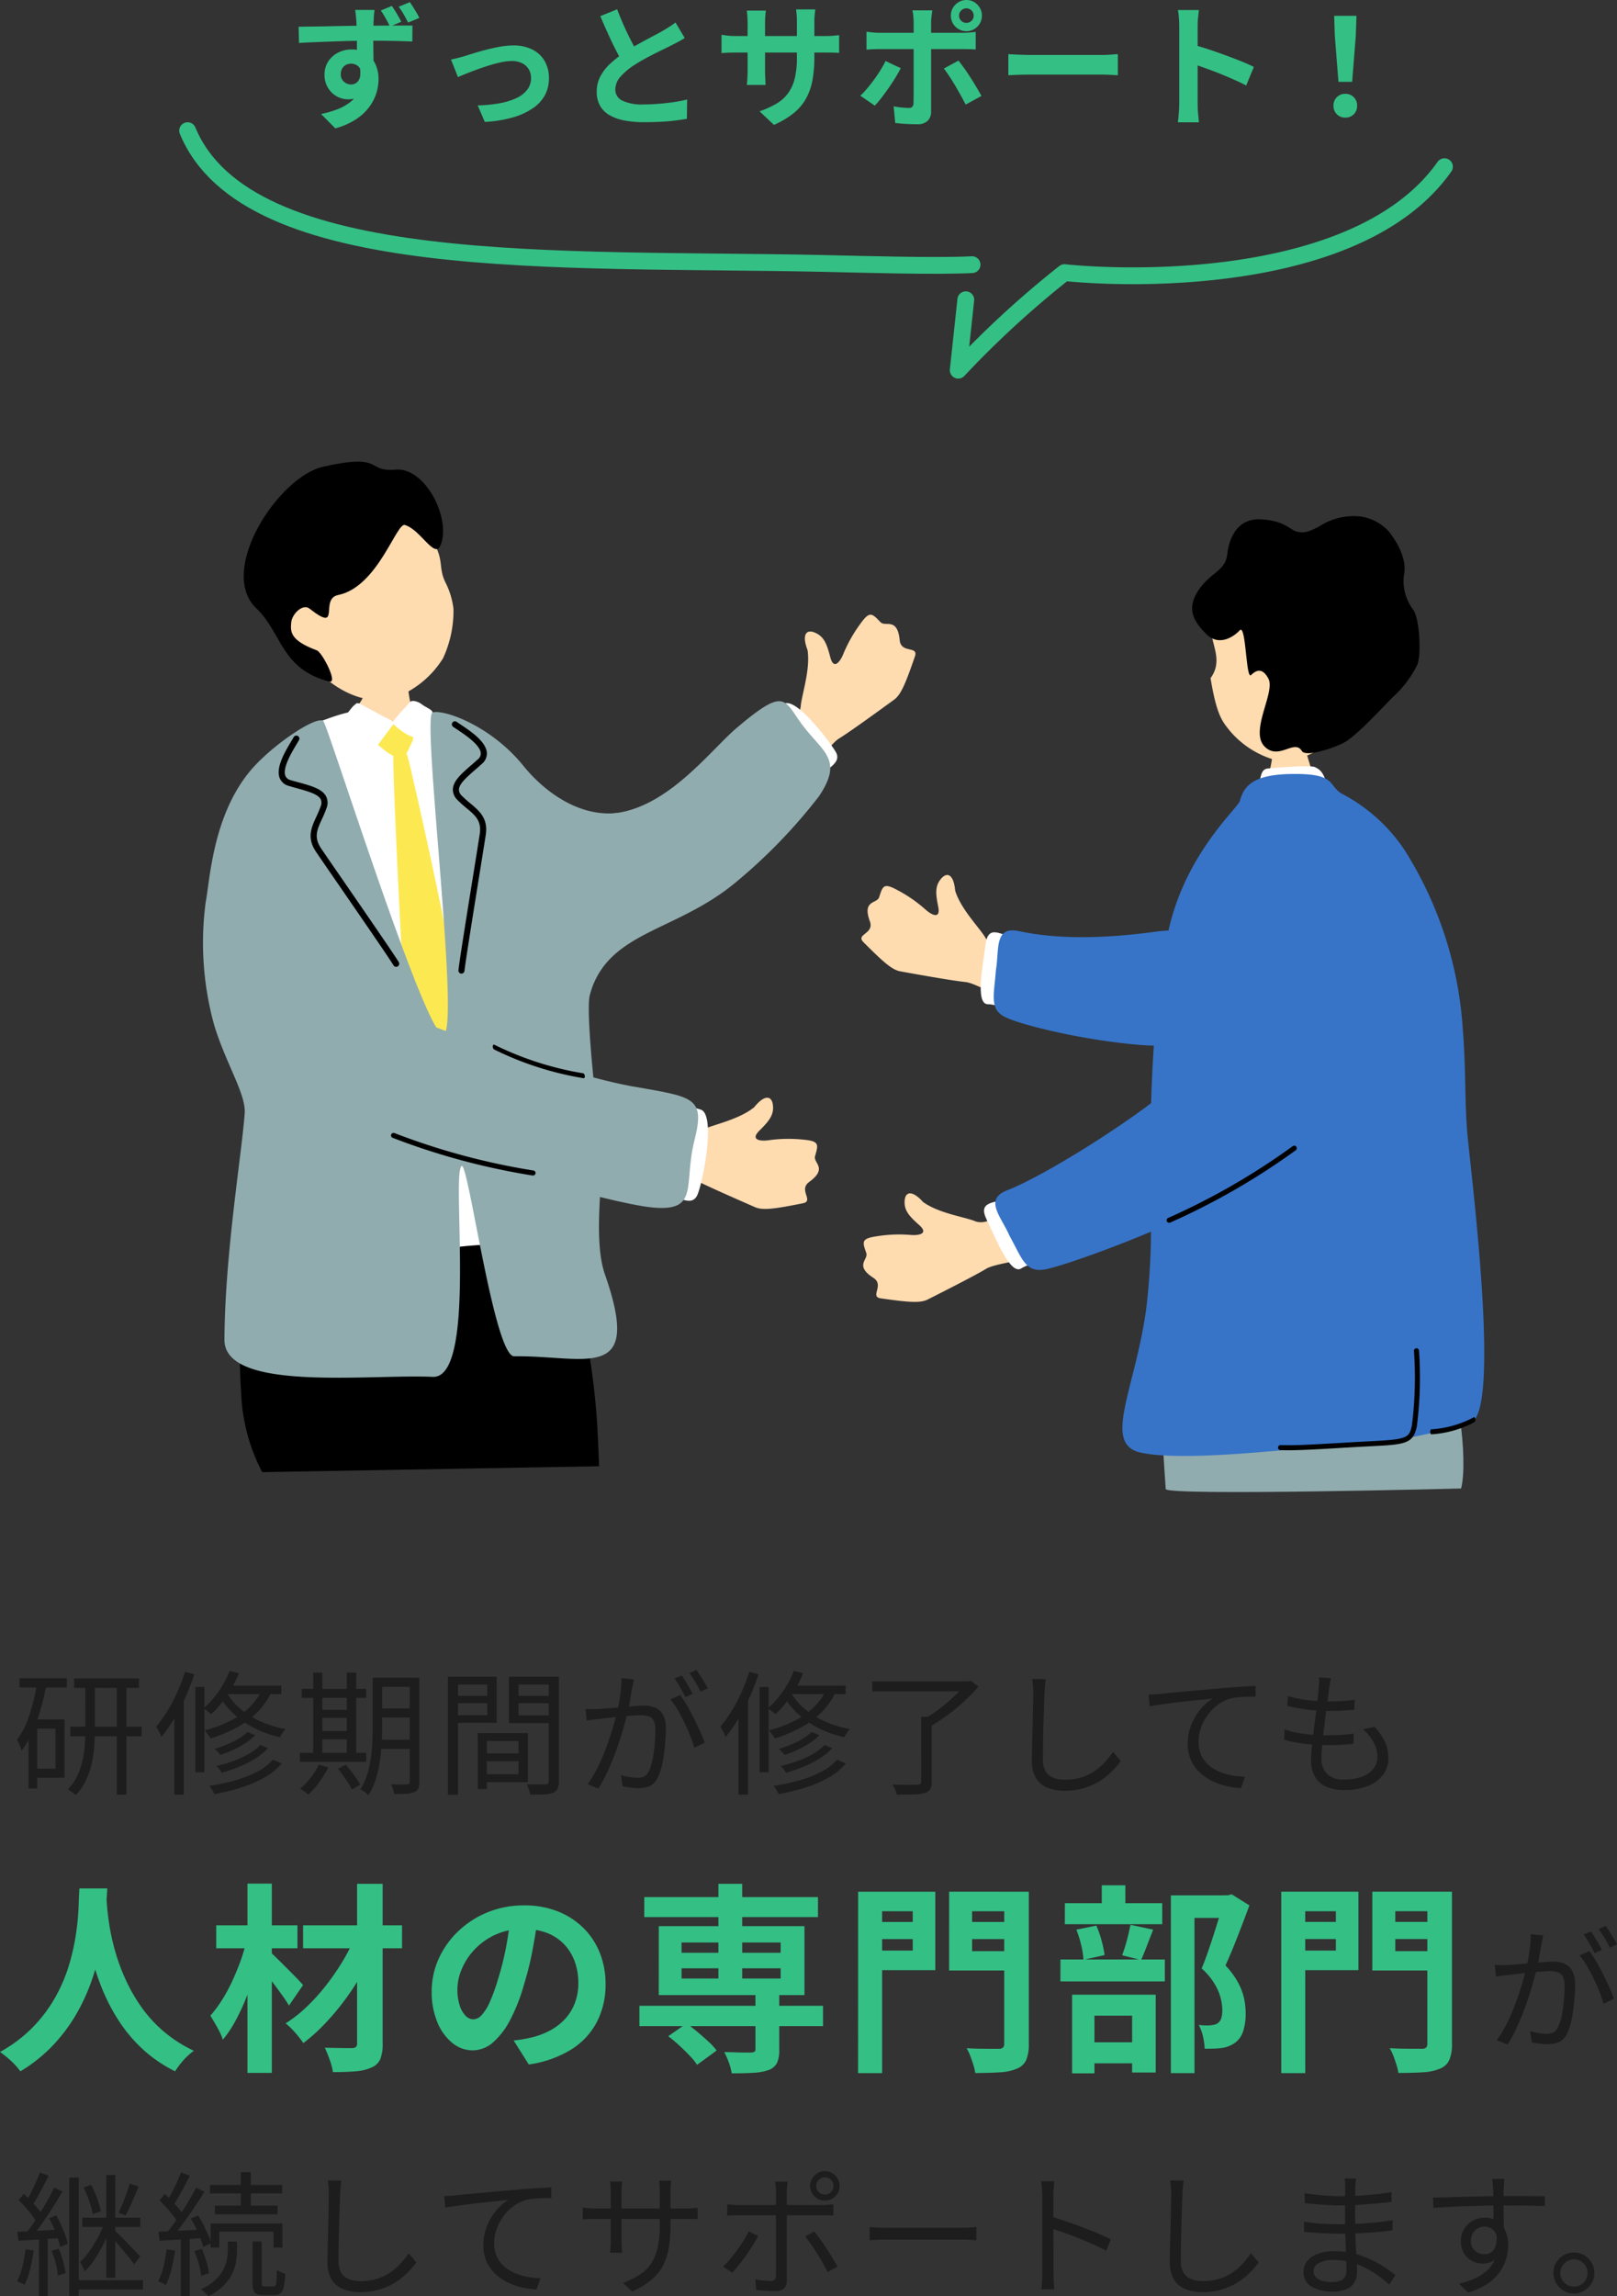 <svg xmlns="http://www.w3.org/2000/svg" width="192.577" height="273.324" viewBox="0 0 192.577 273.324">
  <rect x="0" y="0" width="192.577" height="273.324" fill="#333333" stroke="none"/>
  <defs>
    <style>
      .cls-1 {
        fill: #1d1d1d;
      }

      .cls-2 {
        fill: #34bf85;
      }

      .cls-3 {
        fill: none;
        stroke: #34bf85;
        stroke-linecap: round;
        stroke-linejoin: round;
        stroke-width: 2px;
      }

      .cls-4 {
        fill: #91acae;
      }

      .cls-5 {
        fill: #ffdbb0;
      }

      .cls-6 {
        fill: #fff;
      }

      .cls-7 {
        fill: #3774c8;
      }

      .cls-8 {
        fill: #fce952;
      }
    </style>
  </defs>
  <g id="グループ_87150" data-name="グループ 87150" transform="translate(-1044.528 -9580.406)">
    <g id="グループ_87148" data-name="グループ 87148" transform="translate(0.377)">
      <path id="パス_100165" data-name="パス 100165" class="cls-1" d="M6.784-12.432q-.032.224-.08.472t-.1.488q-.064.272-.144.768T6.28-9.656q-.1.552-.216,1.064-.176.672-.408,1.528T5.112-5.24q-.312.968-.7,1.968T3.568-1.3A19.22,19.22,0,0,1,2.56.56L1.264.032A11.884,11.884,0,0,0,2.288-1.6q.48-.912.88-1.9t.72-1.944q.32-.96.552-1.784T4.8-8.64q.224-.944.368-1.984a14.274,14.274,0,0,0,.144-1.952Zm5.5,1.856A9.785,9.785,0,0,1,13.1-9.36q.424.736.832,1.552t.752,1.584q.344.768.536,1.328L13.984-4.3A14.536,14.536,0,0,0,13.5-5.712q-.312-.784-.7-1.592T11.976-8.84a7.3,7.3,0,0,0-.856-1.208ZM1.024-8.912q.384.016.72.016t.72-.016q.352-.016.92-.056t1.224-.1L5.92-9.176q.656-.056,1.2-.1t.864-.04a3.5,3.5,0,0,1,1.3.232,1.936,1.936,0,0,1,.944.816,3.2,3.2,0,0,1,.36,1.672q0,.944-.1,2.04a18.592,18.592,0,0,1-.3,2.08A6.711,6.711,0,0,1,9.664-.816,2.007,2.007,0,0,1,8.7.248,3.351,3.351,0,0,1,7.328.512,7.189,7.189,0,0,1,6.344.44q-.52-.072-.9-.152L5.232-1.056a5.662,5.662,0,0,0,.7.184q.368.072.7.112a4.811,4.811,0,0,0,.544.04,2,2,0,0,0,.8-.152,1.315,1.315,0,0,0,.608-.68,6.13,6.13,0,0,0,.424-1.36,15.081,15.081,0,0,0,.248-1.744q.08-.928.08-1.792a2.3,2.3,0,0,0-.208-1.1,1.041,1.041,0,0,0-.592-.5,2.837,2.837,0,0,0-.9-.128q-.4,0-1.088.056t-1.472.128Q4.3-7.92,3.64-7.84t-1.032.112Q2.32-7.7,1.9-7.64t-.728.1ZM12.48-12.9a6.826,6.826,0,0,1,.44.664l.472.8q.24.408.4.728l-.88.384q-.144-.32-.368-.72t-.464-.8q-.24-.4-.464-.7Zm1.76-.656q.208.3.464.7t.5.792a7.564,7.564,0,0,1,.384.7l-.864.384q-.256-.528-.624-1.144a12.29,12.29,0,0,0-.7-1.064Z" transform="translate(1221.144 9823.222)"/>
      <path id="パス_100163" data-name="パス 100163" class="cls-1" d="M7.312-12.56H15.04v1.136H7.312ZM6.864-6.816h8.5v1.152h-8.5Zm5.536-5.3h1.152V1.28H12.4Zm-3.744.048H9.792v5.616q0,.992-.08,2.04A14.069,14.069,0,0,1,9.4-2.344a9.2,9.2,0,0,1-.688,1.96A6.69,6.69,0,0,1,7.5,1.344a3.489,3.489,0,0,0-.264-.232Q7.072.976,6.9.856a2.461,2.461,0,0,0-.328-.2A5.759,5.759,0,0,0,7.688-.936a9.02,9.02,0,0,0,.624-1.816,12.133,12.133,0,0,0,.28-1.888q.064-.944.064-1.824Zm-7.84-.5H6.448v1.1H.816Zm1.6,4.9h3.76V-.736H2.416V-1.808H5.1V-6.576H2.416Zm.5-4.384,1.1.24a29.545,29.545,0,0,1-.688,2.944,21.586,21.586,0,0,1-.968,2.7,10.281,10.281,0,0,1-1.3,2.216,2.385,2.385,0,0,0-.128-.4q-.1-.24-.208-.5a2.679,2.679,0,0,0-.208-.4,10.162,10.162,0,0,0,1.5-3.016A25.325,25.325,0,0,0,2.912-12.048ZM1.9-7.664H2.928V.544H1.9ZM27.968-6.176l.912.384a6.85,6.85,0,0,1-1.16.944,10.825,10.825,0,0,1-1.448.8,15.3,15.3,0,0,1-1.536.608,2.271,2.271,0,0,0-.312-.376q-.2-.2-.36-.344.72-.224,1.456-.528A10.348,10.348,0,0,0,26.9-5.376,5.963,5.963,0,0,0,27.968-6.176ZM29.5-4.624l.9.368a7.1,7.1,0,0,1-1.48,1.224,12.266,12.266,0,0,1-1.9.976,19.094,19.094,0,0,1-2.12.728,3.362,3.362,0,0,0-.272-.408,2.884,2.884,0,0,0-.352-.392,17.835,17.835,0,0,0,2.016-.6,11.337,11.337,0,0,0,1.832-.848A6.393,6.393,0,0,0,29.5-4.624ZM30.992-2.88l1.04.448A7.388,7.388,0,0,1,30.016-.776a14.029,14.029,0,0,1-2.76,1.2,25.209,25.209,0,0,1-3.224.792,5.009,5.009,0,0,0-.272-.5,3.114,3.114,0,0,0-.352-.48A24.022,24.022,0,0,0,26.48-.416a13.877,13.877,0,0,0,2.632-1.032A6.312,6.312,0,0,0,30.992-2.88ZM25.84-13.456l1.1.288a14.3,14.3,0,0,1-1.456,2.712,12.455,12.455,0,0,1-1.84,2.168,3.488,3.488,0,0,0-.264-.232q-.168-.136-.344-.272a1.608,1.608,0,0,0-.32-.2,10.212,10.212,0,0,0,1.8-1.992A11.4,11.4,0,0,0,25.84-13.456Zm-.352,1.76H32v1.008H24.88Zm4.32.224,1.136.256a8.511,8.511,0,0,1-1.752,2.632A10.472,10.472,0,0,1,26.664-6.7a18.145,18.145,0,0,1-3.1,1.3,1.806,1.806,0,0,0-.192-.32Q23.248-5.9,23.1-6.08t-.24-.288a15.193,15.193,0,0,0,2.984-1.1,9.319,9.319,0,0,0,2.384-1.672A6.978,6.978,0,0,0,29.808-11.472Zm-4.432.4A7.21,7.21,0,0,0,26.824-9.2a9.427,9.427,0,0,0,2.384,1.616,12.853,12.853,0,0,0,3.3,1.056,2.438,2.438,0,0,0-.24.288q-.128.176-.24.352a3.769,3.769,0,0,0-.192.336,12.754,12.754,0,0,1-3.3-1.216,10.728,10.728,0,0,1-2.4-1.752,8.662,8.662,0,0,1-1.52-1.96Zm-3.616-.464h1.072v10.16H21.76Zm-1.232-1.808,1.1.3a25.893,25.893,0,0,1-1.064,2.752,24.1,24.1,0,0,1-1.344,2.56,17.808,17.808,0,0,1-1.512,2.144,3.363,3.363,0,0,0-.16-.376q-.112-.232-.24-.464t-.224-.392a14.631,14.631,0,0,0,1.336-1.848,19.011,19.011,0,0,0,1.184-2.248A22.043,22.043,0,0,0,20.528-13.344Zm-1.28,3.9,1.1-1.1.032.032V1.28H19.248Zm24.128-3.2h4.432v1.088H43.376Zm0,3.664h4.432V-7.9H43.376ZM43.36-5.248h4.48V-4.16H43.36Zm3.92-7.392h1.152V-.256A2.08,2.08,0,0,1,48.3.552a.836.836,0,0,1-.48.44,2.9,2.9,0,0,1-.92.184q-.584.04-1.464.04A3.4,3.4,0,0,0,45.3.632a3.657,3.657,0,0,0-.24-.584Q45.7.08,46.24.08t.72-.016a.436.436,0,0,0,.248-.08.341.341,0,0,0,.072-.256Zm-4.4,0H44v5.808q0,.912-.056,1.984t-.216,2.176A13.37,13.37,0,0,1,43.24-.536a7.887,7.887,0,0,1-.872,1.88q-.1-.1-.272-.24a4.141,4.141,0,0,0-.36-.264,2.4,2.4,0,0,0-.328-.184,7.909,7.909,0,0,0,.984-2.368,15.607,15.607,0,0,0,.4-2.632q.088-1.336.088-2.488Zm-8.448,1.328H42.1v1.072H34.432Zm1.872,2.5h4.064v.96H36.3Zm.016,2.528h4.064v.976H36.32ZM34.208-3.7H42.1v1.072H34.208Zm1.584-9.552H36.88v9.984H35.792Zm4,0h1.12v9.984h-1.12ZM36.448-2.288l1.136.32A10.6,10.6,0,0,1,36.5-.184,10.614,10.614,0,0,1,35.216,1.28q-.112-.1-.288-.232t-.36-.264a2.814,2.814,0,0,0-.344-.208,8.112,8.112,0,0,0,1.264-1.3A7.556,7.556,0,0,0,36.448-2.288Zm2.288.5.928-.5q.32.368.648.792t.616.84A5.527,5.527,0,0,1,41.376.1l-.992.576a4.012,4.012,0,0,0-.408-.76q-.28-.424-.6-.88A10.079,10.079,0,0,0,38.736-1.792Zm17.232-1.84h4.848V-2.7H55.968ZM55.9-6.048H61.36v5.84H55.9v-.944H60.24V-5.1H55.9Zm-.512,0H56.48V.608H55.392Zm-2.96-4.432H56.88v.88H52.432Zm7.376,0h4.544v.88H59.808Zm4.032-2.272h1.216V-.3a2.087,2.087,0,0,1-.152.88.977.977,0,0,1-.552.48,3.2,3.2,0,0,1-1.048.192q-.664.032-1.656.032-.032-.176-.1-.4T61.4.432q-.088-.224-.168-.384.48.016.936.016h1.3a.456.456,0,0,0,.288-.1.4.4,0,0,0,.08-.288Zm-11.312,0h5.12v5.488h-5.12v-.912h4v-3.648h-4Zm11.92,0v.928H60.24V-8.16h4.208v.928H59.1v-5.52Zm-12.608,0h1.2V1.3h-1.2Zm22.144.32q-.032.224-.08.472t-.1.488q-.064.272-.144.768T73.48-9.656q-.1.552-.216,1.064-.176.672-.408,1.528T72.312-5.24q-.312.968-.7,1.968T70.768-1.3A19.219,19.219,0,0,1,69.76.56l-1.3-.528A11.884,11.884,0,0,0,69.488-1.6q.48-.912.88-1.9t.72-1.944q.32-.96.552-1.784T72-8.64q.224-.944.368-1.984a14.273,14.273,0,0,0,.144-1.952Zm5.5,1.856A9.785,9.785,0,0,1,80.3-9.36q.424.736.832,1.552t.752,1.584q.344.768.536,1.328L81.184-4.3A14.536,14.536,0,0,0,80.7-5.712q-.312-.784-.7-1.592T79.176-8.84a7.3,7.3,0,0,0-.856-1.208ZM68.224-8.912q.384.016.72.016t.72-.016q.352-.016.92-.056t1.224-.1l1.312-.112q.656-.056,1.2-.1t.864-.04a3.5,3.5,0,0,1,1.3.232,1.936,1.936,0,0,1,.944.816,3.2,3.2,0,0,1,.36,1.672q0,.944-.1,2.04a18.591,18.591,0,0,1-.3,2.08,6.711,6.711,0,0,1-.536,1.656A2.007,2.007,0,0,1,75.9.248a3.351,3.351,0,0,1-1.376.264A7.189,7.189,0,0,1,73.544.44q-.52-.072-.9-.152l-.208-1.344a5.662,5.662,0,0,0,.7.184q.368.072.7.112a4.811,4.811,0,0,0,.544.04,2,2,0,0,0,.8-.152,1.315,1.315,0,0,0,.608-.68,6.131,6.131,0,0,0,.424-1.36,15.081,15.081,0,0,0,.248-1.744q.08-.928.08-1.792a2.3,2.3,0,0,0-.208-1.1,1.041,1.041,0,0,0-.592-.5,2.836,2.836,0,0,0-.9-.128q-.4,0-1.088.056t-1.472.128q-.784.072-1.448.152t-1.032.112q-.288.032-.712.088t-.728.1ZM79.68-12.9a6.826,6.826,0,0,1,.44.664l.472.8q.24.408.4.728l-.88.384q-.144-.32-.368-.72t-.464-.8q-.24-.4-.464-.7Zm1.76-.656q.208.3.464.7t.5.792a7.564,7.564,0,0,1,.384.7l-.864.384q-.256-.528-.624-1.144a12.291,12.291,0,0,0-.7-1.064ZM95.168-6.176l.912.384a6.85,6.85,0,0,1-1.16.944,10.824,10.824,0,0,1-1.448.8,15.3,15.3,0,0,1-1.536.608,2.272,2.272,0,0,0-.312-.376q-.2-.2-.36-.344.72-.224,1.456-.528A10.348,10.348,0,0,0,94.1-5.376,5.963,5.963,0,0,0,95.168-6.176ZM96.7-4.624l.9.368a7.1,7.1,0,0,1-1.48,1.224,12.266,12.266,0,0,1-1.9.976,19.094,19.094,0,0,1-2.12.728,3.362,3.362,0,0,0-.272-.408,2.884,2.884,0,0,0-.352-.392,17.834,17.834,0,0,0,2.016-.6,11.337,11.337,0,0,0,1.832-.848A6.393,6.393,0,0,0,96.7-4.624ZM98.192-2.88l1.04.448A7.388,7.388,0,0,1,97.216-.776a14.029,14.029,0,0,1-2.76,1.2,25.209,25.209,0,0,1-3.224.792,5.009,5.009,0,0,0-.272-.5,3.114,3.114,0,0,0-.352-.48A24.022,24.022,0,0,0,93.68-.416a13.877,13.877,0,0,0,2.632-1.032A6.312,6.312,0,0,0,98.192-2.88ZM93.04-13.456l1.1.288a14.3,14.3,0,0,1-1.456,2.712,12.455,12.455,0,0,1-1.84,2.168,3.489,3.489,0,0,0-.264-.232q-.168-.136-.344-.272a1.608,1.608,0,0,0-.32-.2,10.212,10.212,0,0,0,1.8-1.992A11.4,11.4,0,0,0,93.04-13.456Zm-.352,1.76H99.2v1.008H92.08Zm4.32.224,1.136.256a8.51,8.51,0,0,1-1.752,2.632A10.472,10.472,0,0,1,93.864-6.7a18.145,18.145,0,0,1-3.1,1.3,1.805,1.805,0,0,0-.192-.32Q90.448-5.9,90.3-6.08t-.24-.288a15.193,15.193,0,0,0,2.984-1.1,9.32,9.32,0,0,0,2.384-1.672A6.978,6.978,0,0,0,97.008-11.472Zm-4.432.4A7.21,7.21,0,0,0,94.024-9.2a9.427,9.427,0,0,0,2.384,1.616,12.853,12.853,0,0,0,3.3,1.056,2.438,2.438,0,0,0-.24.288q-.128.176-.24.352a3.77,3.77,0,0,0-.192.336,12.754,12.754,0,0,1-3.3-1.216,10.728,10.728,0,0,1-2.4-1.752,8.662,8.662,0,0,1-1.52-1.96Zm-3.616-.464h1.072v10.16H88.96Zm-1.232-1.808,1.1.3a25.894,25.894,0,0,1-1.064,2.752,24.1,24.1,0,0,1-1.344,2.56,17.808,17.808,0,0,1-1.512,2.144,3.363,3.363,0,0,0-.16-.376q-.112-.232-.24-.464t-.224-.392a14.631,14.631,0,0,0,1.336-1.848,19.01,19.01,0,0,0,1.184-2.248A22.041,22.041,0,0,0,87.728-13.344Zm-1.28,3.9,1.1-1.1.032.032V1.28H86.448Zm21.744,1.456h1.264V-.272a1.8,1.8,0,0,1-.184.912,1.1,1.1,0,0,1-.664.448,4.994,4.994,0,0,1-1.28.168q-.816.024-2.032.024a2.809,2.809,0,0,0-.2-.6q-.152-.344-.3-.6.672.016,1.272.024t1.048.008q.448,0,.624-.016A.529.529,0,0,0,108.1.008a.387.387,0,0,0,.1-.3Zm-5.824-4.208h11.568v1.184H102.368Zm11.136,0h.3l.288-.08.928.688a18.1,18.1,0,0,1-1.648,1.72,23.459,23.459,0,0,1-1.984,1.64,23.614,23.614,0,0,1-2.016,1.344,2.251,2.251,0,0,0-.24-.3q-.144-.152-.3-.3a2.678,2.678,0,0,0-.28-.248q.672-.384,1.392-.888a16.9,16.9,0,0,0,1.384-1.08q.664-.576,1.224-1.136a11.3,11.3,0,0,0,.944-1.056Zm9.536-.272q-.064.4-.1.808t-.048.808q-.032.672-.064,1.664t-.064,2.1q-.032,1.112-.048,2.216T122.7-2.88a2.6,2.6,0,0,0,.336,1.408,1.845,1.845,0,0,0,.928.752,3.827,3.827,0,0,0,1.36.224,6.473,6.473,0,0,0,1.968-.28,5.931,5.931,0,0,0,1.568-.752,6.934,6.934,0,0,0,1.224-1.064,11.936,11.936,0,0,0,.968-1.216l.912,1.088a10.739,10.739,0,0,1-1.016,1.192,8.133,8.133,0,0,1-1.416,1.144,7.724,7.724,0,0,1-1.88.864,7.869,7.869,0,0,1-2.376.336,5.4,5.4,0,0,1-2.016-.352,2.828,2.828,0,0,1-1.376-1.136,3.848,3.848,0,0,1-.5-2.08q0-.72.016-1.592t.048-1.8q.032-.928.048-1.816t.032-1.64q.016-.752.016-1.248,0-.448-.032-.864a7.538,7.538,0,0,0-.1-.768Zm12.24,1.84q.464-.016.832-.04l.592-.04q.384-.048,1.112-.12t1.672-.16q.944-.088,2.032-.184l2.192-.192q.88-.08,1.664-.136t1.456-.1q.672-.04,1.2-.056v1.28q-.448-.016-1.024,0t-1.136.072a5.053,5.053,0,0,0-.976.184,4.66,4.66,0,0,0-1.528.824,5.791,5.791,0,0,0-1.16,1.264,5.83,5.83,0,0,0-.728,1.488,4.861,4.861,0,0,0-.248,1.48,3.9,3.9,0,0,0,.32,1.64,3.441,3.441,0,0,0,.872,1.176,4.757,4.757,0,0,0,1.264.784,7.032,7.032,0,0,0,1.5.448,11.2,11.2,0,0,0,1.568.176L146.288.5A9.086,9.086,0,0,1,144.5.248a7.978,7.978,0,0,1-1.72-.624,5.763,5.763,0,0,1-1.456-1.032,4.627,4.627,0,0,1-1.008-1.456,4.664,4.664,0,0,1-.368-1.9,5.991,5.991,0,0,1,.44-2.312,6.844,6.844,0,0,1,1.128-1.864,5.746,5.746,0,0,1,1.424-1.232q-.512.064-1.264.144t-1.624.168q-.872.088-1.736.2t-1.624.216q-.76.1-1.272.216Zm21.728-1.952q-.08.32-.12.584t-.088.536q-.064.448-.152,1.12t-.192,1.472q-.1.8-.208,1.648t-.192,1.648q-.088.8-.136,1.456t-.048,1.088a2.5,2.5,0,0,0,.664,1.84,2.733,2.733,0,0,0,2.024.672,5.994,5.994,0,0,0,2.12-.336,3.107,3.107,0,0,0,1.376-.952,2.24,2.24,0,0,0,.488-1.432,3.669,3.669,0,0,0-.432-1.656A5.256,5.256,0,0,0,160.8-6.5l1.408-.288A7.47,7.47,0,0,1,163.432-5a4.455,4.455,0,0,1,.408,1.912,3.263,3.263,0,0,1-.664,2.048A4.139,4.139,0,0,1,161.328.28a7.681,7.681,0,0,1-2.768.456,5.43,5.43,0,0,1-1.976-.344,2.954,2.954,0,0,1-1.416-1.128,3.7,3.7,0,0,1-.528-2.1q0-.512.072-1.344t.192-1.816q.12-.984.256-2.016t.24-1.944q.1-.912.152-1.584a6.1,6.1,0,0,0,.048-.664,3.336,3.336,0,0,0-.032-.472Zm-5.136,2.128a13.035,13.035,0,0,0,1.5.352q.816.144,1.648.216t1.536.072q.928,0,1.752-.048a14.81,14.81,0,0,0,1.512-.16l-.032,1.2q-.768.064-1.52.1t-1.728.04q-.7,0-1.536-.072t-1.664-.216q-.832-.144-1.536-.32Zm-.384,3.968a10.2,10.2,0,0,0,1.624.424q.856.152,1.688.216t1.584.064q.816,0,1.656-.04a15.99,15.99,0,0,0,1.672-.168l-.032,1.216q-.784.1-1.552.128t-1.584.032a22.931,22.931,0,0,1-2.664-.16,14.849,14.849,0,0,1-2.456-.48Z" transform="translate(1045.659 9792.751)"/>
      <path id="パス_100166" data-name="パス 100166" class="cls-1" d="M6.64-12.816H7.76V1.264H6.64Zm4.4-.3h1.072V-.9H11.04ZM13.824-12.1l1.072.352q-.24.576-.512,1.208t-.536,1.208q-.264.576-.5,1.024l-.848-.32q.24-.48.488-1.088t.472-1.24Q13.68-11.584,13.824-12.1Zm-5.488.464.9-.32a11.892,11.892,0,0,1,.72,1.616,10.722,10.722,0,0,1,.448,1.52l-.976.352a10.166,10.166,0,0,0-.416-1.544A13.172,13.172,0,0,0,8.336-11.632ZM8.192-8.048h6.9v1.1h-6.9ZM7.3-.608h8.112V.5H7.3Zm3.52-6.848.816.336A16.236,16.236,0,0,1,10.808-5.1,17.17,17.17,0,0,1,9.7-3.152a8.52,8.52,0,0,1-1.224,1.5,4.2,4.2,0,0,0-.248-.568,4.816,4.816,0,0,0-.312-.536,8.241,8.241,0,0,0,1.12-1.3,14.562,14.562,0,0,0,1.032-1.68A11.178,11.178,0,0,0,10.816-7.456ZM12-6.544q.176.144.5.448t.7.7q.376.4.76.792l.688.7q.3.312.432.472l-.72.944q-.208-.32-.592-.8T12.928-4.3q-.448-.536-.856-1t-.664-.72Zm-8.864-6.9,1.04.4q-.288.592-.624,1.232t-.664,1.232q-.328.592-.632,1.04L1.44-9.888q.288-.464.608-1.088t.608-1.28Q2.944-12.912,3.136-13.44Zm1.7,1.824.992.448q-.528.9-1.16,1.9t-1.28,1.92q-.648.92-1.24,1.624l-.72-.4q.432-.528.9-1.208T3.248-8.76q.464-.744.872-1.48T4.832-11.616ZM.592-10.128l.624-.752q.432.384.872.848T2.9-9.12a4.883,4.883,0,0,1,.56.816l-.656.88a7.161,7.161,0,0,0-.568-.864q-.36-.48-.792-.96T.592-10.128ZM4.24-7.984l.848-.336a12.036,12.036,0,0,1,.576,1.144q.272.616.488,1.192a5.824,5.824,0,0,1,.3,1.04l-.912.384a7.358,7.358,0,0,0-.28-1.04q-.2-.592-.464-1.224A12.43,12.43,0,0,0,4.24-7.984ZM.448-6.368Q1.44-6.4,2.8-6.48t2.8-.16v1.024q-1.328.08-2.648.168T.592-5.3ZM4.528-4.1l.864-.256a12.394,12.394,0,0,1,.512,1.5A9.175,9.175,0,0,1,6.192-1.44l-.912.288a8.809,8.809,0,0,0-.256-1.432A10.7,10.7,0,0,0,4.528-4.1Zm-3.1-.192.976.16A21.563,21.563,0,0,1,1.968-1.9,9.115,9.115,0,0,1,1.312-.048a1.33,1.33,0,0,0-.248-.144Q.9-.272.72-.352T.416-.48a7.07,7.07,0,0,0,.64-1.752A19.069,19.069,0,0,0,1.424-4.288Zm1.6-1.6h1.04V1.28H3.024Zm24.048-7.568h1.184v4.5H27.072Zm-3.68,1.52h8.592v1.008H23.392Zm.576,2.464H31.44v1.024H23.968Zm-.5,2.112h8.544v2.88H30.96v-1.9H24.5v1.9H23.472Zm4.992,2.144h1.088v4.9a.649.649,0,0,0,.072.384.43.43,0,0,0,.312.08h1.008a.279.279,0,0,0,.248-.136,1.362,1.362,0,0,0,.12-.56q.032-.424.048-1.272a2.5,2.5,0,0,0,.472.256,4.353,4.353,0,0,0,.52.192,7.945,7.945,0,0,1-.168,1.56,1.4,1.4,0,0,1-.4.768,1.091,1.091,0,0,1-.712.216h-1.3a1.96,1.96,0,0,1-.816-.136.729.729,0,0,1-.392-.456,3.025,3.025,0,0,1-.1-.9ZM25.52-5.2h1.088v1.008a9.08,9.08,0,0,1-.1,1.3,5.3,5.3,0,0,1-.448,1.456A5.314,5.314,0,0,1,25.032.016,6.669,6.669,0,0,1,23.2,1.3,5.086,5.086,0,0,0,22.808.88a4.2,4.2,0,0,0-.472-.4A6.482,6.482,0,0,0,24.048-.648,4.522,4.522,0,0,0,25-1.9a4.667,4.667,0,0,0,.416-1.232,6.249,6.249,0,0,0,.1-1.072Zm-5.584-8.24,1.056.4q-.288.592-.632,1.232t-.688,1.24q-.344.6-.648,1.048l-.832-.368q.3-.464.632-1.088t.624-1.28Q19.744-12.912,19.936-13.44Zm1.792,1.824,1.008.48q-.544.88-1.216,1.88T20.168-7.328q-.68.928-1.288,1.616l-.736-.416q.448-.528.944-1.208t.976-1.424q.48-.744.912-1.48T21.728-11.616ZM17.392-10.1l.624-.768q.432.384.872.848T19.7-9.1a5.872,5.872,0,0,1,.576.816l-.672.9a7.161,7.161,0,0,0-.568-.864q-.36-.48-.792-.96T17.392-10.1ZM21.1-7.952l.88-.352a11.035,11.035,0,0,1,.64,1.12q.3.608.552,1.176a6.861,6.861,0,0,1,.36,1l-.96.448a6.4,6.4,0,0,0-.328-1.048q-.232-.584-.52-1.2A10.081,10.081,0,0,0,21.1-7.952ZM17.248-6.368q1.04-.048,2.472-.12t2.936-.152v1.008q-1.408.1-2.792.184T17.392-5.3ZM21.536-4.08l.88-.256a12.528,12.528,0,0,1,.544,1.5,9.505,9.505,0,0,1,.32,1.4l-.944.3a7.614,7.614,0,0,0-.28-1.432A13.15,13.15,0,0,0,21.536-4.08Zm-3.312-.208,1.008.16a20.639,20.639,0,0,1-.44,2.232,10.177,10.177,0,0,1-.648,1.864,2.642,2.642,0,0,0-.272-.152Q17.7-.272,17.52-.352t-.3-.128a7.07,7.07,0,0,0,.64-1.752A19.069,19.069,0,0,0,18.224-4.288Zm1.7-1.6h1.056V1.28H19.92Zm19.12-6.576q-.064.4-.1.808t-.048.808q-.032.672-.064,1.664t-.064,2.1q-.032,1.112-.048,2.216T38.7-2.88a2.6,2.6,0,0,0,.336,1.408,1.845,1.845,0,0,0,.928.752,3.827,3.827,0,0,0,1.36.224A6.473,6.473,0,0,0,43.3-.776a5.931,5.931,0,0,0,1.568-.752,6.934,6.934,0,0,0,1.224-1.064,11.935,11.935,0,0,0,.968-1.216l.912,1.088a10.741,10.741,0,0,1-1.016,1.192A8.132,8.132,0,0,1,45.536-.384a7.724,7.724,0,0,1-1.88.864A7.869,7.869,0,0,1,41.28.816,5.4,5.4,0,0,1,39.264.464,2.828,2.828,0,0,1,37.888-.672a3.848,3.848,0,0,1-.5-2.08q0-.72.016-1.592t.048-1.8q.032-.928.048-1.816t.032-1.64q.016-.752.016-1.248,0-.448-.032-.864a7.54,7.54,0,0,0-.1-.768Zm12.24,1.84q.464-.016.832-.04l.592-.04q.384-.048,1.112-.12t1.672-.16q.944-.088,2.032-.184l2.192-.192q.88-.08,1.664-.136t1.456-.1q.672-.04,1.2-.056v1.28q-.448-.016-1.024,0t-1.136.072a5.053,5.053,0,0,0-.976.184,4.66,4.66,0,0,0-1.528.824,5.791,5.791,0,0,0-1.16,1.264,5.829,5.829,0,0,0-.728,1.488,4.861,4.861,0,0,0-.248,1.48,3.9,3.9,0,0,0,.32,1.64,3.441,3.441,0,0,0,.872,1.176,4.757,4.757,0,0,0,1.264.784,7.032,7.032,0,0,0,1.5.448,11.2,11.2,0,0,0,1.568.176L62.288.5A9.085,9.085,0,0,1,60.5.248a7.978,7.978,0,0,1-1.72-.624,5.763,5.763,0,0,1-1.456-1.032A4.627,4.627,0,0,1,56.32-2.864a4.664,4.664,0,0,1-.368-1.9,5.991,5.991,0,0,1,.44-2.312A6.844,6.844,0,0,1,57.52-8.944a5.746,5.746,0,0,1,1.424-1.232q-.512.064-1.264.144t-1.624.168q-.872.088-1.736.2T52.7-9.448q-.76.1-1.272.216Zm26.96,3.28a17.836,17.836,0,0,1-.2,2.832,7.014,7.014,0,0,1-.712,2.192,5.738,5.738,0,0,1-1.4,1.7A9.479,9.479,0,0,1,73.664.736L72.592-.272a11.5,11.5,0,0,0,1.92-.944,4.724,4.724,0,0,0,1.36-1.28,5.465,5.465,0,0,0,.816-1.92,12.543,12.543,0,0,0,.272-2.832v-3.888q0-.48-.032-.84t-.048-.472h1.44q-.016.112-.048.472t-.032.84Zm-5.76-5.008q-.016.112-.048.432t-.032.736v5.856q0,.288.016.6t.032.544q.016.232.016.312H71.056q0-.08.016-.3t.032-.536q.016-.312.016-.616v-5.856q0-.272-.016-.584t-.048-.584Zm-4.688,3.1q.08.016.328.04t.6.048q.352.024.672.024H80q.528,0,.912-.032l.56-.048v1.36q-.144-.016-.544-.032T80-7.9H69.392q-.336,0-.672.008t-.584.024q-.248.016-.344.016ZM95.6-11.824a.99.99,0,0,0,.3.728.971.971,0,0,0,.712.3,1.016,1.016,0,0,0,.736-.3.976.976,0,0,0,.3-.728.976.976,0,0,0-.3-.728,1.016,1.016,0,0,0-.736-.3.971.971,0,0,0-.712.3A.99.99,0,0,0,95.6-11.824Zm-.736,0a1.678,1.678,0,0,1,.24-.88,1.861,1.861,0,0,1,.632-.64,1.637,1.637,0,0,1,.872-.24,1.708,1.708,0,0,1,.9.24,1.773,1.773,0,0,1,.632.64,1.723,1.723,0,0,1,.232.88,1.723,1.723,0,0,1-.232.88,1.711,1.711,0,0,1-.632.632,1.753,1.753,0,0,1-.9.232,1.68,1.68,0,0,1-.872-.232,1.793,1.793,0,0,1-.632-.632A1.678,1.678,0,0,1,94.864-11.824Zm-2.672-.512q-.016.112-.04.32t-.04.432q-.016.224-.016.4V-.592a1.3,1.3,0,0,1-.32.96,1.454,1.454,0,0,1-1.056.32q-.336,0-.744-.016T89.168.624q-.4-.032-.72-.048L88.336-.7q.528.1,1.024.144t.816.048a.615.615,0,0,0,.464-.152.7.7,0,0,0,.16-.456V-11.2a5.492,5.492,0,0,0-.04-.608q-.04-.352-.072-.528Zm-7.2,2.7q.336.032.656.056t.7.024H96.32q.288,0,.648-.024t.664-.056V-8.3q-.32-.016-.664-.024t-.632-.008H86.352q-.352,0-.7.008t-.664.04Zm3.68,3.76q-.256.512-.632,1.12t-.816,1.224q-.44.616-.864,1.144t-.76.9l-1.1-.736a9.171,9.171,0,0,0,.832-.888q.432-.52.856-1.1t.776-1.144a11.771,11.771,0,0,0,.592-1.064ZM95.36-6.4q.32.384.7.912t.768,1.128q.392.6.728,1.152t.576.984l-1.184.656q-.224-.48-.552-1.056t-.7-1.168q-.368-.592-.744-1.12t-.68-.912Zm6.592-.528.592.04q.352.024.776.032t.856.008h8.768q.608,0,1.04-.032t.688-.048V-5.36l-.712-.048q-.472-.032-1-.032h-8.784q-.656,0-1.248.024t-.976.056Zm20.56,5.52V-10.72q0-.336-.032-.816a8.174,8.174,0,0,0-.1-.848h1.568q-.032.352-.072.832t-.04.832v3.352q0,.984.008,1.952t.008,1.808v2.2q0,.256.008.592t.04.68q.032.344.048.616H122.4a7.785,7.785,0,0,0,.088-.912Q122.512-.96,122.512-1.408Zm1.056-6.784q.784.24,1.736.568t1.944.7q.992.368,1.88.744t1.544.712l-.544,1.36q-.688-.384-1.552-.76t-1.768-.744q-.9-.368-1.744-.664t-1.5-.488Zm15.792-4.272q-.064.4-.1.808t-.048.808q-.032.672-.064,1.664t-.064,2.1q-.032,1.112-.048,2.216t-.016,1.984a2.6,2.6,0,0,0,.336,1.408,1.845,1.845,0,0,0,.928.752,3.827,3.827,0,0,0,1.36.224,6.473,6.473,0,0,0,1.968-.28,5.931,5.931,0,0,0,1.568-.752,6.935,6.935,0,0,0,1.224-1.064,11.934,11.934,0,0,0,.968-1.216l.912,1.088a10.741,10.741,0,0,1-1.016,1.192,8.133,8.133,0,0,1-1.416,1.144,7.724,7.724,0,0,1-1.88.864A7.869,7.869,0,0,1,141.6.816a5.4,5.4,0,0,1-2.016-.352,2.828,2.828,0,0,1-1.376-1.136,3.848,3.848,0,0,1-.5-2.08q0-.72.016-1.592t.048-1.8q.032-.928.048-1.816t.032-1.64q.016-.752.016-1.248,0-.448-.032-.864a7.541,7.541,0,0,0-.1-.768Zm20.528-.24q-.032.208-.056.464t-.04.608q0,.24-.008.72t-.008,1.08V-7.5q0,.8.032,1.68t.08,1.712q.048.832.08,1.52T160-1.5a2.309,2.309,0,0,1-.264,1.072,2.009,2.009,0,0,1-.88.84,3.581,3.581,0,0,1-1.672.328,4.812,4.812,0,0,1-2.64-.6,1.966,1.966,0,0,1-.912-1.752,1.974,1.974,0,0,1,.44-1.28,2.9,2.9,0,0,1,1.272-.856,5.655,5.655,0,0,1,1.984-.312,9.206,9.206,0,0,1,2.376.3,11.47,11.47,0,0,1,2.04.744,13.055,13.055,0,0,1,1.648.936q.72.488,1.184.872L163.84-.08A12.361,12.361,0,0,0,162.584-1.1a12.245,12.245,0,0,0-1.552-.944,9.278,9.278,0,0,0-1.808-.7,7.784,7.784,0,0,0-2.056-.264,3.272,3.272,0,0,0-1.752.384,1.111,1.111,0,0,0-.6.944,1.05,1.05,0,0,0,.224.648,1.5,1.5,0,0,0,.72.472,3.9,3.9,0,0,0,1.28.176,2.833,2.833,0,0,0,.848-.12,1.206,1.206,0,0,0,.616-.424,1.37,1.37,0,0,0,.232-.848q0-.464-.024-1.208t-.056-1.584q-.032-.84-.056-1.624T158.576-7.5v-2.24q0-.56.008-1.072t.008-.928q0-.192-.016-.5a3.463,3.463,0,0,0-.048-.464ZM153.76-10.96q.4.064.928.128t1.112.12q.584.056,1.12.08t.936.024q1.52,0,3.112-.112t3.144-.368L164.1-9.92q-.88.1-1.92.192t-2.136.16q-1.1.064-2.168.064-.56,0-1.328-.048t-1.512-.112q-.744-.064-1.256-.112Zm-.08,3.392q.432.064.96.128t1.088.1q.56.032,1.072.056t.912.024q1.168,0,2.264-.056t2.16-.16q1.064-.1,2.1-.264l-.016,1.2q-.8.112-1.592.184t-1.584.12q-.792.048-1.616.072t-1.736.024q-.544,0-1.256-.032T155-6.256q-.728-.048-1.3-.112Zm23.872-5.1q0,.08-.024.288t-.032.408q-.008.2-.024.312-.016.3-.016.832V-9.68q0,.624.008,1.264t.016,1.2q.008.56.008.944l-1.232-.608V-8.616q0-.6-.008-1.192t-.024-1.088q-.016-.5-.032-.768-.016-.32-.048-.616t-.048-.392Zm-8.5,2.224q.656,0,1.488-.024t1.768-.056q.936-.032,1.9-.048l1.848-.032q.888-.016,1.64-.016h2.792q.632,0,1.12.008t.776.008l-.016,1.184q-.672-.032-1.8-.056T177.68-9.5q-1.04,0-2.168.024t-2.264.056q-1.136.032-2.2.088t-1.96.12Zm8.4,4.656a4.469,4.469,0,0,1-.312,1.776,2.316,2.316,0,0,1-.864,1.072,2.343,2.343,0,0,1-1.288.352,2.866,2.866,0,0,1-.968-.168,2.474,2.474,0,0,1-.848-.512,2.427,2.427,0,0,1-.592-.848,2.879,2.879,0,0,1-.216-1.144,2.662,2.662,0,0,1,.384-1.424,2.834,2.834,0,0,1,1.032-.992,2.788,2.788,0,0,1,1.4-.368,2.691,2.691,0,0,1,1.56.424,2.666,2.666,0,0,1,.936,1.152A4.077,4.077,0,0,1,178-4.816a6.059,6.059,0,0,1-.232,1.632,5.254,5.254,0,0,1-.768,1.6,5.636,5.636,0,0,1-1.456,1.4A8.213,8.213,0,0,1,173.216.864L172.144-.192A10.21,10.21,0,0,0,174.1-.848a5.192,5.192,0,0,0,1.456-.976,3.906,3.906,0,0,0,.9-1.344,4.647,4.647,0,0,0,.312-1.76A2.2,2.2,0,0,0,176.3-6.5a1.5,1.5,0,0,0-1.12-.48,1.617,1.617,0,0,0-.784.2,1.574,1.574,0,0,0-.6.584,1.73,1.73,0,0,0-.232.912,1.451,1.451,0,0,0,.488,1.168A1.708,1.708,0,0,0,175.2-3.7a1.32,1.32,0,0,0,.848-.28,1.557,1.557,0,0,0,.5-.848,3.525,3.525,0,0,0,.024-1.416ZM185.824-3.9a2.339,2.339,0,0,1,1.232.328,2.573,2.573,0,0,1,.88.88,2.308,2.308,0,0,1,.336,1.224,2.308,2.308,0,0,1-.336,1.224,2.644,2.644,0,0,1-.88.888,2.3,2.3,0,0,1-1.232.336A2.308,2.308,0,0,1,184.6.64a2.551,2.551,0,0,1-.88-.888,2.351,2.351,0,0,1-.328-1.224A2.351,2.351,0,0,1,183.72-2.7a2.464,2.464,0,0,1,.888-.88A2.364,2.364,0,0,1,185.824-3.9Zm0,4.064a1.577,1.577,0,0,0,1.16-.472,1.577,1.577,0,0,0,.472-1.16,1.553,1.553,0,0,0-.216-.8,1.678,1.678,0,0,0-.584-.592,1.568,1.568,0,0,0-.832-.224,1.51,1.51,0,0,0-.8.224,1.746,1.746,0,0,0-.592.592,1.51,1.51,0,0,0-.224.8,1.58,1.58,0,0,0,.224.824,1.657,1.657,0,0,0,.592.592A1.553,1.553,0,0,0,185.824.16Z" transform="translate(1045.766 9852.435)"/>
      <path id="パス_100164" data-name="パス 100164" class="cls-2" d="M9.984-19.824H13.3q-.048,1.008-.168,2.592t-.444,3.516a31.693,31.693,0,0,1-.972,4.044A23.943,23.943,0,0,1,9.948-5.46,20.111,20.111,0,0,1,7.116-1.452a18.4,18.4,0,0,1-4.164,3.4A7.772,7.772,0,0,0,1.908.768,12.152,12.152,0,0,0,.528-.36,16.739,16.739,0,0,0,4.56-3.432,17.272,17.272,0,0,0,7.224-7.068a19.1,19.1,0,0,0,1.584-3.84,26.781,26.781,0,0,0,.792-3.66,30.536,30.536,0,0,0,.288-3.1Q9.936-19.032,9.984-19.824Zm3.192.648q.024.456.1,1.44t.288,2.352a26.619,26.619,0,0,0,.66,2.964,23.978,23.978,0,0,0,1.188,3.276,20.414,20.414,0,0,0,1.848,3.288A15.81,15.81,0,0,0,19.932-2.88,16.2,16.2,0,0,0,23.616-.5,7.725,7.725,0,0,0,22.332.672a8.986,8.986,0,0,0-.948,1.272A16.427,16.427,0,0,1,17.532-.684,17.624,17.624,0,0,1,14.724-4a22.475,22.475,0,0,1-1.932-3.636,27.878,27.878,0,0,1-1.236-3.636,33.83,33.83,0,0,1-.708-3.324q-.24-1.536-.324-2.664t-.132-1.632Zm23.448,3.744H48.408V-12.7H36.624Zm6.432-4.944H46.1V-1.368A4.774,4.774,0,0,1,45.816.5a1.946,1.946,0,0,1-1.032.984,5.379,5.379,0,0,1-1.884.456q-1.14.1-2.724.1A7.044,7.044,0,0,0,39.8.588a14.627,14.627,0,0,0-.588-1.452q.984.024,1.944.036t1.3.012a.787.787,0,0,0,.468-.144.569.569,0,0,0,.132-.432Zm-.24,6.288L45.144-12.7A26.579,26.579,0,0,1,43.56-9.528,31.708,31.708,0,0,1,41.5-6.42a30.047,30.047,0,0,1-2.364,2.784,20.758,20.758,0,0,1-2.484,2.22,12.235,12.235,0,0,0-.972-1.248,8.532,8.532,0,0,0-1.14-1.1,15.621,15.621,0,0,0,2.5-1.956,23.429,23.429,0,0,0,2.3-2.544,29.016,29.016,0,0,0,1.98-2.868A21.386,21.386,0,0,0,42.816-14.088ZM26.28-15.432h9.672V-12.7H26.28ZM30-20.4h2.9V2.136H30Zm-.12,6.816,1.9.648q-.336,1.488-.828,3.048t-1.092,3.06a26.467,26.467,0,0,1-1.3,2.784,13.067,13.067,0,0,1-1.488,2.22A8.729,8.729,0,0,0,26.4-3.288q-.456-.816-.816-1.392a14.581,14.581,0,0,0,1.38-1.86,19.728,19.728,0,0,0,1.212-2.232q.552-1.188,1-2.424A20.865,20.865,0,0,0,29.88-13.584Zm2.808,1.32q.24.192.648.588t.9.888l.972.972q.48.48.864.888t.552.6L34.944-5.88a13.967,13.967,0,0,0-.78-1.188q-.492-.684-1.02-1.392T32.112-9.792q-.5-.624-.864-1.032Zm31.9-4.176q-.24,1.824-.624,3.888a37.821,37.821,0,0,1-1.032,4.176A21.452,21.452,0,0,1,61.3-4.2a9.154,9.154,0,0,1-2.052,2.7,3.685,3.685,0,0,1-2.436.948,3.8,3.8,0,0,1-2.436-.9A6.147,6.147,0,0,1,52.6-3.936a9.287,9.287,0,0,1-.66-3.6,9.4,9.4,0,0,1,.84-3.936,10.471,10.471,0,0,1,2.34-3.276,11.094,11.094,0,0,1,3.5-2.244,11.377,11.377,0,0,1,4.332-.816,10.68,10.68,0,0,1,4.02.72,9.048,9.048,0,0,1,3.06,1.992,8.646,8.646,0,0,1,1.944,2.976,9.919,9.919,0,0,1,.672,3.672,9.664,9.664,0,0,1-1.032,4.512,8.531,8.531,0,0,1-3.06,3.288A13.121,13.121,0,0,1,63.5,1.128L61.7-1.728q.7-.072,1.224-.168t1.008-.216a9.133,9.133,0,0,0,2.148-.828,6.7,6.7,0,0,0,1.74-1.344,5.88,5.88,0,0,0,1.164-1.884,6.5,6.5,0,0,0,.42-2.376,7.466,7.466,0,0,0-.432-2.592A5.835,5.835,0,0,0,67.7-13.188a5.6,5.6,0,0,0-2.04-1.344A7.559,7.559,0,0,0,62.9-15a7.913,7.913,0,0,0-3.384.684,7.922,7.922,0,0,0-2.472,1.764,7.745,7.745,0,0,0-1.524,2.328,6.22,6.22,0,0,0-.516,2.376,6,6,0,0,0,.288,2A3.033,3.033,0,0,0,56-4.644a1.3,1.3,0,0,0,.9.4,1.4,1.4,0,0,0,1-.516,5.756,5.756,0,0,0,.972-1.572A21.268,21.268,0,0,0,59.832-9a32.78,32.78,0,0,0,.936-3.7,37.614,37.614,0,0,0,.552-3.84ZM76.68-5.856H98.544v2.424H76.68Zm.576-12.936H97.944v2.376H77.256ZM90.5-7.368h2.832V-.624A3.63,3.63,0,0,1,93.06.96a1.8,1.8,0,0,1-1.02.84,6.6,6.6,0,0,1-1.824.324q-1.08.06-2.544.06a7.157,7.157,0,0,0-.348-1.3,8.871,8.871,0,0,0-.54-1.224q.648,0,1.308.024t1.176.024h.708A.84.84,0,0,0,90.4-.4.394.394,0,0,0,90.5-.72ZM86.088-20.376H88.92V-8.16H86.088ZM80.112-2.232l2.16-1.512A14.979,14.979,0,0,1,83.6-2.736q.684.576,1.3,1.14a7.122,7.122,0,0,1,.972,1.068l-2.328,1.7a6.865,6.865,0,0,0-.888-1.1q-.576-.6-1.236-1.212A15.5,15.5,0,0,0,80.112-2.232ZM81.7-10.32V-9.1H93.5V-10.32Zm0-3.072v1.224H93.5v-1.224Zm-2.712-1.944H96.336v8.208H78.984Zm25.152-.5h6v2.04h-6Zm11.088,0h6.048v2.04h-6.048Zm4.9-3.6h2.928v18.1a4.783,4.783,0,0,1-.312,1.932,2.018,2.018,0,0,1-1.08,1.02,5.879,5.879,0,0,1-2.016.444q-1.224.084-2.976.084a5.368,5.368,0,0,0-.216-.948q-.168-.54-.372-1.08a5.247,5.247,0,0,0-.444-.924q.768.048,1.56.06t1.4.012h.852a.745.745,0,0,0,.528-.144.662.662,0,0,0,.144-.48Zm-15.768,0h7.56V-10.1h-7.56v-2.328h4.872v-4.68h-4.872Zm17.328,0v2.328H116.3v4.752h5.376v2.3h-8.112V-19.44Zm-18.96,0h2.856V2.16H102.72Zm37.248.432h7.008v2.688h-4.2V2.16h-2.808Zm-12.624.936h11.592v2.5H127.344Zm-.528,6.7h12.432V-8.76H126.816Zm4.92-8.832h2.808v3.7h-2.808Zm-3.024,5.28,2.376-.48a11.491,11.491,0,0,1,.624,1.776,13.424,13.424,0,0,1,.36,1.728l-2.52.576a9.129,9.129,0,0,0-.264-1.74A13.077,13.077,0,0,0,128.712-14.928Zm6.456-.576,2.688.576q-.384.984-.756,1.956t-.684,1.668l-2.256-.576q.192-.5.384-1.14t.348-1.3Q135.048-14.976,135.168-15.5ZM129.192-1.512h7.416v2.5h-7.416Zm-.984-5.664h9.96V2.088H135.36V-4.68h-4.488V2.184h-2.664Zm18.024-11.832h.552l.432-.12,2.112,1.32q-.648,1.752-1.4,3.684t-1.452,3.468A9.557,9.557,0,0,1,148-8.58a7.276,7.276,0,0,1,.7,1.884,8.472,8.472,0,0,1,.18,1.68,6.816,6.816,0,0,1-.312,2.232,2.686,2.686,0,0,1-1.008,1.368,3.535,3.535,0,0,1-1.656.6q-.408.048-.9.06t-1,.012a8.239,8.239,0,0,0-.2-1.416,5.165,5.165,0,0,0-.516-1.416q.408.048.744.06a5.273,5.273,0,0,0,.624-.012,4.391,4.391,0,0,0,.468-.072,1.042,1.042,0,0,0,.4-.168,1.05,1.05,0,0,0,.444-.588,3.289,3.289,0,0,0,.132-1.02,6.319,6.319,0,0,0-.492-2.268A7.721,7.721,0,0,0,143.64-10.3q.36-.864.732-1.932t.72-2.16q.348-1.092.648-2.052t.492-1.584Zm8.3,3.168h6v2.04h-6Zm11.088,0h6.048v2.04h-6.048Zm4.9-3.6h2.928v18.1a4.783,4.783,0,0,1-.312,1.932,2.018,2.018,0,0,1-1.08,1.02,5.879,5.879,0,0,1-2.016.444q-1.224.084-2.976.084a5.368,5.368,0,0,0-.216-.948q-.168-.54-.372-1.08a5.247,5.247,0,0,0-.444-.924q.768.048,1.56.06t1.4.012h.852a.745.745,0,0,0,.528-.144.662.662,0,0,0,.144-.48Zm-15.768,0h7.56V-10.1h-7.56v-2.328h4.872v-4.68h-4.872Zm17.328,0v2.328H166.7v4.752h5.376v2.3h-8.112V-19.44Zm-18.96,0h2.856V2.16H153.12Z" transform="translate(1043.623 9825.022)"/>
    </g>
    <g id="グループ_87149" data-name="グループ 87149" transform="translate(-11.775)">
      <path id="パス_100167" data-name="パス 100167" class="cls-2" d="M9.984-12.672q-.016.128-.048.408t-.04.56q-.008.28-.024.408-.016.32-.024.864t-.008,1.2q0,.656.008,1.32t.016,1.248q.008.584.008.968L7.888-6.384q0-.3,0-.8t0-1.1q0-.6-.008-1.192t-.024-1.072q-.016-.48-.032-.736-.032-.48-.08-.864t-.064-.528Zm-9.04,2q.72-.016,1.608-.024t1.864-.032q.976-.024,1.928-.04t1.776-.024q.824-.008,1.432-.008t1.328-.008q.72-.008,1.424-.008H14.5l-.016,1.9q-.752-.032-1.992-.064t-3-.032q-1.088,0-2.208.024T5.056-8.92q-1.1.04-2.128.08t-1.936.1ZM9.6-5.952a6.481,6.481,0,0,1-.312,2.176,2.629,2.629,0,0,1-.936,1.3,2.627,2.627,0,0,1-1.552.44,2.689,2.689,0,0,1-.952-.184,2.745,2.745,0,0,1-.9-.56,2.931,2.931,0,0,1-.664-.92A2.939,2.939,0,0,1,4.032-4.96a2.826,2.826,0,0,1,.44-1.584A3.021,3.021,0,0,1,5.648-7.592a3.466,3.466,0,0,1,1.6-.376,3.093,3.093,0,0,1,1.768.48,3.047,3.047,0,0,1,1.08,1.28,4.239,4.239,0,0,1,.368,1.792,5.64,5.64,0,0,1-.256,1.632A5.5,5.5,0,0,1,9.352-1.12,6.213,6.213,0,0,1,7.768.352,8.663,8.663,0,0,1,5.312,1.424L3.616-.288a12.067,12.067,0,0,0,1.9-.544A6.035,6.035,0,0,0,7.064-1.68,3.62,3.62,0,0,0,8.1-2.944,3.966,3.966,0,0,0,8.48-4.736,1.6,1.6,0,0,0,8.112-5.9a1.244,1.244,0,0,0-.928-.376,1.321,1.321,0,0,0-.584.136,1.087,1.087,0,0,0-.456.424,1.326,1.326,0,0,0-.176.7,1.118,1.118,0,0,0,.376.888,1.266,1.266,0,0,0,.856.328,1.059,1.059,0,0,0,.688-.248,1.249,1.249,0,0,0,.392-.808,3.792,3.792,0,0,0-.168-1.5Zm2.448-7.2q.3.432.608.952t.512.936l-1.344.56q-.24-.48-.512-.968t-.576-.936Zm2.144-.448q.3.432.608.936t.528.936l-1.344.56q-.24-.48-.52-.968a9.418,9.418,0,0,0-.6-.92Zm4.9,6.832q.368-.08.848-.2t.848-.232q.4-.128,1.072-.336t1.48-.416q.808-.208,1.632-.352a9.078,9.078,0,0,1,1.56-.144,4.93,4.93,0,0,1,2.216.472,3.5,3.5,0,0,1,1.48,1.352,4,4,0,0,1,.528,2.1,4.191,4.191,0,0,1-.472,1.984A4.466,4.466,0,0,1,28.848-.976,8.223,8.223,0,0,1,26.456.12,14.9,14.9,0,0,1,23.12.656l-.848-1.968a16.589,16.589,0,0,0,2.536-.24,8.415,8.415,0,0,0,2.016-.6,3.465,3.465,0,0,0,1.328-1,2.232,2.232,0,0,0,.472-1.408,1.992,1.992,0,0,0-.28-1.064,1.9,1.9,0,0,0-.792-.712,2.69,2.69,0,0,0-1.216-.256,6.143,6.143,0,0,0-1.248.144q-.688.144-1.416.368T22.24-5.6q-.7.256-1.312.5t-1.008.416Zm27.84-2.56q-.352.224-.744.432t-.84.432q-.368.192-.9.448t-1.152.568q-.616.312-1.24.656t-1.168.7a7.941,7.941,0,0,0-1.608,1.36,2.3,2.3,0,0,0-.616,1.552,1.424,1.424,0,0,0,.832,1.3,5.347,5.347,0,0,0,2.5.456q.832,0,1.768-.072T45.6-1.7q.912-.136,1.616-.312l-.032,2.3Q46.512.4,45.72.5T44.008.64q-.92.048-1.96.048A12.456,12.456,0,0,1,39.832.5a5.849,5.849,0,0,1-1.776-.6,3.072,3.072,0,0,1-1.184-1.12,3.293,3.293,0,0,1-.424-1.728A3.851,3.851,0,0,1,36.9-4.8,5.773,5.773,0,0,1,38.12-6.336a14.924,14.924,0,0,1,1.7-1.328q.576-.384,1.216-.744T42.3-9.1q.616-.336,1.152-.616t.888-.488q.464-.272.816-.5a7.644,7.644,0,0,0,.672-.48ZM38.88-12.752q.4,1.056.84,2.032T40.6-8.9q.44.848.808,1.52L39.6-6.3q-.432-.736-.9-1.648T37.776-9.88q-.464-1.016-.9-2.056Zm23.488,5.68a15.383,15.383,0,0,1-.216,2.7,7.333,7.333,0,0,1-.744,2.192A5.964,5.964,0,0,1,59.936-.416a10.207,10.207,0,0,1-2.384,1.424L55.84-.608a11.06,11.06,0,0,0,1.992-.9,4.659,4.659,0,0,0,1.384-1.224,4.957,4.957,0,0,0,.808-1.76,10.24,10.24,0,0,0,.264-2.5v-4.256q0-.5-.032-.872t-.064-.616H62.48q-.032.24-.072.616a8.348,8.348,0,0,0-.04.872Zm-5.776-5.52q-.032.224-.064.6t-.032.84v5.728q0,.352.016.68t.024.576q.008.248.024.424H54.32a3.772,3.772,0,0,0,.048-.424q.016-.248.032-.576t.016-.68v-5.728q0-.352-.024-.72t-.072-.72Zm-5.28,2.88q.16.016.416.056t.592.064q.336.024.736.024h10.5q.64,0,1.04-.032t.72-.08v2.128a6.842,6.842,0,0,0-.688-.04Q64.192-7.6,63.552-7.6h-10.5q-.4,0-.728.008t-.576.024q-.248.016-.44.032ZM79.6-12a.823.823,0,0,0,.256.616.863.863,0,0,0,.624.248.844.844,0,0,0,.608-.248A.823.823,0,0,0,81.344-12a.831.831,0,0,0-.256-.608.831.831,0,0,0-.608-.256.849.849,0,0,0-.624.256A.831.831,0,0,0,79.6-12Zm-.976,0a1.778,1.778,0,0,1,.248-.928,1.93,1.93,0,0,1,.672-.672,1.776,1.776,0,0,1,.936-.256,1.735,1.735,0,0,1,.928.256,1.953,1.953,0,0,1,.664.672A1.778,1.778,0,0,1,82.32-12a1.82,1.82,0,0,1-.248.936,1.865,1.865,0,0,1-.664.672,1.778,1.778,0,0,1-.928.248,1.82,1.82,0,0,1-.936-.248,1.845,1.845,0,0,1-.672-.672A1.82,1.82,0,0,1,78.624-12Zm-2.208-.624q-.016.112-.048.368t-.064.536a4.37,4.37,0,0,0-.032.488V-.576a1.481,1.481,0,0,1-.408,1.1,1.711,1.711,0,0,1-1.256.408q-.432,0-.88-.016t-.88-.048Q72.416.832,72,.784L71.808-1.2q.512.1,1,.144t.776.048a.6.6,0,0,0,.448-.136.684.684,0,0,0,.144-.44q0-.144.008-.624t.008-1.136v-7.888a7.147,7.147,0,0,0-.048-.76,5.291,5.291,0,0,0-.1-.632Zm-7.84,2.544q.368.048.768.088t.784.04H80q.336,0,.792-.032t.792-.08v2.1q-.368-.032-.8-.04t-.768-.008H70.128q-.352,0-.776.016t-.776.048Zm4.08,4.336Q72.384-5.2,72-4.576t-.824,1.248q-.44.624-.856,1.16a11.628,11.628,0,0,1-.752.888L67.84-2.464a9.46,9.46,0,0,0,.824-.872q.424-.5.832-1.064t.752-1.12q.344-.56.6-1.072Zm6.88-.9q.3.384.68.912t.76,1.128q.384.6.72,1.168t.576,1L80.384-1.408q-.256-.512-.584-1.1T79.12-3.7q-.352-.592-.7-1.112T77.792-5.7Zm5.936-.768.736.04q.448.024.936.04t.9.016H96.64q.56,0,1.056-.04t.816-.056V-4.9L97.7-4.944q-.544-.032-1.056-.032H88.048q-.688,0-1.408.024T85.472-4.9Zm20.352,5.872v-9.2q0-.416-.04-.96a8.394,8.394,0,0,0-.12-.96h2.5q-.048.416-.1.92t-.048,1v9.2q0,.224.016.632t.064.84q.048.432.064.768h-2.5q.064-.48.112-1.12T105.824-1.536Zm1.712-6.976q.8.208,1.792.536t2,.7q1.008.368,1.9.728t1.48.664l-.912,2.208q-.672-.352-1.488-.712t-1.656-.7q-.84-.336-1.648-.624t-1.464-.512Zm17.248,4.4-.432-5.472-.08-2.384h2.656l-.08,2.384-.432,5.472ZM125.6.144a1.367,1.367,0,0,1-1.008-.4,1.367,1.367,0,0,1-.4-1.008,1.387,1.387,0,0,1,.4-1.024,1.367,1.367,0,0,1,1.008-.4,1.367,1.367,0,0,1,1.008.4,1.387,1.387,0,0,1,.4,1.024,1.367,1.367,0,0,1-.4,1.008A1.367,1.367,0,0,1,125.6.144Z" transform="translate(1090.922 9594.263)"/>
      <g id="グループ_86371" data-name="グループ 86371" transform="translate(1077.775 9596.065) rotate(-7)">
        <path id="パス_99123" data-name="パス 99123" class="cls-3" d="M0,15.953C11.509,3.672,37.406,7.512,46.561,9.743A115.992,115.992,0,0,0,60.7,0L58.645,8.178" transform="matrix(-1, 0.017, -0.017, -1, 149.195, 38.454)"/>
        <path id="パス_99125" data-name="パス 99125" class="cls-3" d="M91.718,24.032C86.116,6.243,48.866,5.091,17.766,1.7,12.968,1.174,4.263.151,0,0" transform="matrix(-0.999, -0.035, 0.035, -0.999, 91.663, 27.219)"/>
      </g>
      <g id="グループ_86986" data-name="グループ 86986" transform="translate(-506.11 6098.565) rotate(-1)">
        <g id="グループ_86978" data-name="グループ 86978" transform="translate(1601.568 3572.774)">
          <g id="グループ_86972" data-name="グループ 86972" transform="translate(35.237 98.306)">
            <path id="パス_99960" data-name="パス 99960" class="cls-4" d="M1755.6,3759.158c-1.345-9.865-3.415-9.208-7.087-9.438-3-.187-19.08.1-26.88,1.788-2.126.46-1.53,8.721-1.224,15.3.039.848,35.173.553,35.173.553C1756.048,3765.787,1756,3762.129,1755.6,3759.158Z" transform="translate(-1720.09 -3749.669)"/>
          </g>
          <g id="グループ_86973" data-name="グループ 86973" transform="translate(0.468 41.916)">
            <path id="パス_99961" data-name="パス 99961" class="cls-5" d="M1681.316,3668.646c-3.83-1.249-7.846-3.917-9.284-4.083s-5.292-.921-7.758-1.411c-1-.2-2.131-1.295-4.3-3.542-.956-.992,1.337-.94.806-2.471-.894-2.577.88-2.057,1.151-2.841.467-1.356.565-1.748,2.236-.794a16.594,16.594,0,0,1,3.267,2.355c.644.6,1.8,1.278,1.516-.307s-.35-2.471.392-3.325,1.524-.507,1.66,1.444c.646,2.228,2.805,4.438,3.465,5.6s2.446,1.211,5.134,2.048S1685.146,3669.895,1681.316,3668.646Z" transform="translate(-1659.741 -3651.79)"/>
            <path id="パス_99962" data-name="パス 99962" class="cls-6" d="M1688.448,3664.53c-1.6-.311-3.193-1.821-3.555.654s-1.4,7.123.142,7.155,3.131,1.421,3.606-.038S1689.893,3664.811,1688.448,3664.53Z" transform="translate(-1670.116 -3656.876)"/>
            <path id="パス_99963" data-name="パス 99963" class="cls-7" d="M1687.194,3668.112c.45-2.363-.147-5.249,2.8-4.554,4.49,1.057,10.042,1.1,16.292.353,7.3-.878,6.89,3.52,6.9,5.515.005,1.6,2,8.983-8.744,7.956-6.776-.647-14.036-2.559-16.114-3.549S1686.917,3671.15,1687.194,3668.112Z" transform="translate(-1671.24 -3656.733)"/>
          </g>
          <g id="グループ_86974" data-name="グループ 86974" transform="translate(40.529)">
            <path id="パス_99964" data-name="パス 99964" class="cls-5" d="M1746.8,3627.245c-.257.011-3.625.395-3.949.377a23.8,23.8,0,0,1-.734,3.239c-.294.678-2.467,4.583-2.775,4.93,3.867,3.045,9.062,2.4,11.45-.6-.69-.3-2.9-3.812-3.245-5.115C1747.3,3629.12,1746.817,3627.607,1746.8,3627.245Z" transform="translate(-1733.544 -3599.47)"/>
            <path id="パス_99965" data-name="パス 99965" class="cls-5" d="M1751.248,3602.009c1.356-6.137.529-13.876-6.974-15.062s-9.923,5.311-10.935,7.174c-1.242,2.286,1.46,4.664-.5,7.233.652,4.533,1.38,5.223,2.047,6.141a10.987,10.987,0,0,0,5.892,3.856c1.947.362,4.654-1,6.14-2.172a13.1,13.1,0,0,0,3.024-3.369,2.662,2.662,0,0,0,1.664-.929,4.018,4.018,0,0,0,.782-2.206A.824.824,0,0,0,1751.248,3602.009Z" transform="translate(-1730.786 -3582.327)"/>
            <path id="パス_99966" data-name="パス 99966" d="M1741.887,3580.807c.838.187,1.277.147,2.749-.6a7.45,7.45,0,0,1,4.883-1.07,5.648,5.648,0,0,1,3.385,1.89c.534.735,1.995,2.808,1.73,4.825a5.615,5.615,0,0,0,.925,4.426c.809,1.048.926,5.455.417,6.621a12.751,12.751,0,0,1-2.733,3.577c-.812.685-4.578,4.8-6.269,5.6-1.5.706-4.515,1.566-4.921.855-.858-1.5-2.784,1.127-4.441-.627-1.764-1.868,1.435-6.426.6-8.063-.676-1.325-1.41-1.064-2.047-.46s-.484-6.146-1.26-5.347-2.518,1.877-3.964.4-2.4-2.98-.915-5.183,3.28-2.245,3.553-4.314,1.38-4.279,4.109-4.064S1740.916,3580.436,1741.887,3580.807Z" transform="translate(-1729.276 -3579.034)"/>
          </g>
          <g id="グループ_86976" data-name="グループ 86976" transform="translate(30.531 29.715)">
            <path id="パス_99967" data-name="パス 99967" class="cls-6" d="M1743.511,3630.8c1.032-.086,5.076-.338,5.618-.067s1.083.609,1.421,2.369,1.422,2.167-3.317,1.9-5.009-.948-4.805-2.1S1742.7,3630.87,1743.511,3630.8Z" transform="translate(-1724.833 -3630.612)"/>
            <g id="グループ_86975" data-name="グループ 86975" transform="translate(0 0.891)">
              <path id="パス_99968" data-name="パス 99968" class="cls-7" d="M1753.283,3662.984a45.3,45.3,0,0,0-6.562-21.531,20.148,20.148,0,0,0-7.387-6.856c-1.645-1.049-.547-2.446-6.021-2.438-4.5.007-5.593,1.34-6.1,3.089-.252.875-6.553,6.113-8.754,15.21-2.115,8.747-2.723,22.277-2.723,32.263a82.142,82.142,0,0,1-.734,12.793c-1.482,9.564-5.551,16-.963,17.1,5.162,1.239,18.451-.219,20.484-.2,1.151,0,3.611-.13,5.55-.271a68.94,68.94,0,0,0,13.274-2.4c3.847-1.006.451-31.01.23-34.814S1753.572,3667.669,1753.283,3662.984Z" transform="translate(-1711.922 -3632.159)"/>
              <path id="パス_99969" data-name="パス 99969" d="M1745.784,3763.13c-.568,0-1.071-.011-1.487-.037a.3.3,0,0,1,.037-.6c1.534.1,4.292-.017,7.211-.135,1.18-.049,2.4-.1,3.592-.137,4.316-.139,4.524-.332,4.863-1.8a44.866,44.866,0,0,0,.4-8.853.3.3,0,0,1,.6-.03,45.484,45.484,0,0,1-.414,9.017c-.469,2.031-1.348,2.13-5.425,2.261-1.193.039-2.408.088-3.586.136C1749.416,3763.046,1747.35,3763.13,1745.784,3763.13Z" transform="translate(-1725.527 -3682.644)"/>
              <path id="パス_99970" data-name="パス 99970" d="M1775.662,3767.647c-.076,0-.139-.128-.141-.29s.059-.3.137-.307a12.4,12.4,0,0,0,5.086-1.343c.075-.042.153.049.173.207a.409.409,0,0,1-.1.368,12.559,12.559,0,0,1-5.154,1.364Z" transform="translate(-1738.881 -3688.763)"/>
            </g>
          </g>
          <g id="グループ_86977" data-name="グループ 86977" transform="translate(0 60.276)">
            <path id="パス_99971" data-name="パス 99971" class="cls-5" d="M1683.434,3724.23c-3.81,1.308-8.623,1.594-9.872,2.326s-4.78,2.449-7.045,3.543c-.921.445-2.481.248-5.562-.243-1.362-.217.5-1.556-.844-2.459-2.265-1.52-.535-2.172-.791-2.961-.443-1.364-.6-1.736,1.308-1.98a16.618,16.618,0,0,1,4.026-.085c.876.093,2.211-.066,1.027-1.157s-1.767-1.762-1.687-2.892.912-1.322,2.195.155c1.856,1.39,4.911,1.857,6.135,2.384s2.682-.505,5.333-1.454S1687.244,3722.922,1683.434,3724.23Z" transform="translate(-1658.928 -3697.97)"/>
            <path id="パス_99972" data-name="パス 99972" class="cls-6" d="M1687,3718.712c-1.5.613-3.669.222-2.618,2.492s2.727,6.726,4.032,5.912,3.4-.523,3-2S1688.368,3718.157,1687,3718.712Z" transform="translate(-1669.602 -3698.5)"/>
            <path id="パス_99973" data-name="パス 99973" class="cls-7" d="M1688.044,3708.29c-.916-2.224-2.995-4.313-.144-5.346,4.336-1.572,15.048-8,19.868-12.042,5.634-4.73,10.068-11.18,14.619-4.105,4.339,6.745-1.021,13.261-10.573,18.275-6.027,3.164-17.41,7.079-19.691,7.387S1689.474,3710.983,1688.044,3708.29Z" transform="translate(-1670.595 -3683.659)"/>
            <path id="パス_99974" data-name="パス 99974" d="M1722.125,3717.871a.3.3,0,0,1-.119-.581,81.609,81.609,0,0,0,14.973-8.28.3.3,0,0,1,.353.492,82.351,82.351,0,0,1-15.089,8.344A.308.308,0,0,1,1722.125,3717.871Z" transform="translate(-1685.588 -3694.381)"/>
          </g>
        </g>
        <g id="グループ_86985" data-name="グループ 86985" transform="translate(1523.606 3564.266)">
          <path id="パス_99975" data-name="パス 99975" class="cls-5" d="M1641.632,3620.079c3.066-2.751,5.719-6.907,6.994-7.659s4.568-3.05,6.673-4.528c.855-.6,1.458-2.092,2.553-5.089.484-1.324-1.64-.327-1.776-1.978-.23-2.779-1.674-1.56-2.251-2.181-1-1.074-1.251-1.4-2.42.182a16.948,16.948,0,0,0-2.081,3.553c-.354.828-1.16,1.941-1.545.341s-.695-2.456-1.742-2.948-1.636.156-.956,2.037c.318,2.35-.787,5.311-.926,6.666s-1.787,2.145-3.954,4.04S1638.566,3622.831,1641.632,3620.079Z" transform="translate(-1572.471 -3578.454)"/>
          <path id="パス_99976" data-name="パス 99976" class="cls-6" d="M1642.625,3615.867c-1.429,1.332-3.529,3.714-1.636,5.888s4.044,4.819,5.19,3.339,3.514-2.018,2.588-3.556S1643.919,3614.66,1642.625,3615.867Z" transform="translate(-1573.043 -3586.064)"/>
          <path id="パス_99977" data-name="パス 99977" class="cls-4" d="M1619.9,3618.365c-3.316,2.711-8.8,9.974-15.715,9.951-6.864-.022-4.156,27.747-2.338,21.537,2.223-7.593,10.294-7.239,17.589-13.087a64.178,64.178,0,0,0,10.126-10.1c2.937-4.225.682-5.153-1.675-8.3S1626.007,3613.374,1619.9,3618.365Z" transform="translate(-1555.886 -3585.887)"/>
          <path id="パス_99978" data-name="パス 99978" class="cls-5" d="M1559.125,3603.731c-.3,0-4.2.3-4.577.27-.145.63.052,4.138-.378,4.875-.986,1.69-3.966,5.643-4.884,7.333-.782,1.44,3.934,3.584,5.937,3.5,7.548-.3,10.463.1,9.428-2.887-.4-1.157-3.411-4.419-4.567-5.791C1559.349,3610.162,1559.127,3604.15,1559.125,3603.731Z" transform="translate(-1534.455 -3580.994)"/>
          <g id="グループ_86979" data-name="グループ 86979" transform="translate(5.628)">
            <path id="パス_99979" data-name="パス 99979" class="cls-5" d="M1545.14,3592.9c2.984,2.77,6.339,3.483,8.656,2.673a11.5,11.5,0,0,0,5.675-4.542,13.375,13.375,0,0,0,1.346-5.879,9.33,9.33,0,0,0-.879-3.1c-1.105-2.326.411-2.811-2.834-7.154-.986-1.318-2.515-4.376-8.9-2.572C1542.6,3573.916,1533.176,3585.082,1545.14,3592.9Z" transform="translate(-1535.91 -3567.449)"/>
            <path id="パス_99980" data-name="パス 99980" d="M1552.7,3571.914c1.846.6,3.45,4.13,4.165,2.5,1.376-3.133-1.627-9.361-5.18-9.121-3.654.247-1.222-2.025-8.613-.5-5.39,1.112-12.861,12.176-8.268,16.717,3.039,3,2.79,7.291,8.55,8.873,1.076.3-.8-3.531-1.441-3.749-3.171-1.232-3.094-2.28-2.981-3.345s1.427-2.261,2.2-1.637c3.824,3.1,1.161-1.127,3.443-1.552C1549.362,3579.214,1551.719,3571.414,1552.7,3571.914Z" transform="translate(-1533.375 -3564.266)"/>
          </g>
          <g id="グループ_86980" data-name="グループ 86980" transform="translate(8.402 28.593)">
            <path id="パス_99981" data-name="パス 99981" class="cls-6" d="M1560.872,3618.006c-.3-.91-5.028-2.986-5.666-2.1-.5.691-2.053,1.715-3.318,1.216-1.418-.559-2.474-1.043-2.981-1.271-.958-.43-5.54,1.325-6.473,1.8-.27.116-3.219,4.45-3.412,5.895-.026,7.716,1.811,10.968.689,18.688a21.94,21.94,0,0,1-.086,3.774c-.171,1.94-1.382,18.182-1.434,21.6-.072,4.714,3.839,21.172,5.867,21.078s16.372.9,18.576.664,8.97-.2,8.967-1.171c0-.755-1.735-33.844-3.375-41.552C1565.99,3636.229,1563.254,3627.788,1560.872,3618.006Z" transform="translate(-1538.189 -3614.657)"/>
            <path id="パス_99982" data-name="パス 99982" class="cls-8" d="M1561.179,3618.8c.806-.313.8-.561,1.8-.192s1.95,1.133,1.372,2.168c-.556,1-.616,1.74-1.671,1.681-.87-.048-1.8-1.049-2.363-1.482S1560.063,3619.3,1561.179,3618.8Z" transform="translate(-1547.453 -3615.816)"/>
            <path id="パス_99983" data-name="パス 99983" class="cls-6" d="M1552.842,3616.27c.44-.442,1.318-1.676,1.611-1.879s.293-.423,1.01.016,1.589.878,2.154,1.225c.626.384,1.752.728,1.418,1.153-.549.7-1.5,1.934-1.867,2.413-.226.3-1.765-.509-2.8-1.112S1552.313,3617.355,1552.842,3616.27Z" transform="translate(-1544.339 -3614.004)"/>
            <path id="パス_99984" data-name="パス 99984" class="cls-6" d="M1567.123,3614.306c-.316-.27-1.116-.608-1.4-.264s-1.37,1.407-1.7,1.843c-.315.411-.531.516-.255.791.747.743,2.21,1.758,2.5,1.444.5-.533,1.152-1.15,1.5-1.622s.635-.783.634-1.187C1568.4,3614.973,1567.662,3614.729,1567.123,3614.306Z" transform="translate(-1548.977 -3613.896)"/>
            <path id="パス_99985" data-name="パス 99985" class="cls-8" d="M1563.655,3623.463c-.222,3.036.765,29.36.815,31.4s4.048,8.286,4.948,9.089,1.5-4.955,1.7-7.781c.236-3.3-5.28-30.133-5.773-31.88S1563.789,3622.338,1563.655,3623.463Z" transform="translate(-1548.97 -3617.655)"/>
          </g>
          <g id="グループ_86981" data-name="グループ 86981" transform="translate(3.542 93.442)">
            <path id="パス_99986" data-name="パス 99986" d="M1572.093,3746.692c-.589-8.979-2.181-14.616-3.3-17.438s-7.644-3.133-13.252-2.523a66.422,66.422,0,0,1-9.5.606c-3.976.059-14.163-2.136-14.952.2s-1.622,8.368-1.25,16.134a22.144,22.144,0,0,0,2.34,9.413H1572.3C1572.318,3754.115,1572.264,3749.3,1572.093,3746.692Z" transform="translate(-1529.755 -3726.458)"/>
          </g>
          <g id="グループ_86982" data-name="グループ 86982" transform="translate(0 29.962)">
            <path id="パス_99987" data-name="パス 99987" class="cls-4" d="M1570.789,3683.538c-1.482-4.487.244-13.182-.07-15.008-.381-2.211-1.744-15.9-1.151-18.254,1.823-7.213,11.406-22.221,3.528-21.6-4.634.366-8.663-2.877-10.959-5.822-3.84-4.923-9.446-6.917-10.7-6.536-1.341.406,2.7,38.122.607,38.373s-12.977-36.666-13.619-37.539-6.438,2.863-9,5.948c-4.381,5.267-4.835,12.6-5.4,15.342a36.638,36.638,0,0,0,.786,14.73c1.3,4.509,3.607,8.186,3.424,10.42-.363,4.433-2.659,16.694-2.883,26.943-.137,6.27,17.155,4.383,24.728,4.858,5.327.334,2.6-24.23,3.877-25.03.8-.5,3.462,22.742,5.865,22.752C1568.358,3693.153,1575.122,3696.657,1570.789,3683.538Z" transform="translate(-1523.606 -3616.273)"/>
            <path id="パス_99988" data-name="パス 99988" d="M1553.493,3648.371a.362.362,0,0,1-.326-.183c-.429-.754-3.85-5.911-6.349-9.676-1.276-1.923-2.327-3.506-2.654-4.013-1.08-1.674-.494-2.889.126-4.177a12.967,12.967,0,0,0,.537-1.222,1.025,1.025,0,0,0,.013-.833c-.312-.619-1.5-.971-2.75-1.342-.335-.1-.675-.2-1.013-.311a1.592,1.592,0,0,1-1.08-.967c-.46-1.263.7-3.132,1.474-4.369.109-.175.206-.331.282-.461a.362.362,0,0,1,.625.367c-.08.134-.18.3-.293.477-.611.98-1.747,2.806-1.407,3.738a.892.892,0,0,0,.622.527c.332.108.667.208,1,.3,1.47.436,2.738.812,3.191,1.711a1.723,1.723,0,0,1,.021,1.406,13.673,13.673,0,0,1-.565,1.289c-.6,1.241-1.029,2.137-.17,3.47.327.507,1.376,2.086,2.649,4,2.505,3.774,5.935,8.943,6.376,9.718a.362.362,0,0,1-.136.494A.369.369,0,0,1,1553.493,3648.371Z" transform="translate(-1530.51 -3618.124)"/>
            <path id="パス_99989" data-name="パス 99989" d="M1576.612,3648.27a.363.363,0,0,0,.227-.3c.093-.861,1.18-6.954,1.975-11.4.406-2.272.741-4.142.839-4.738.324-1.965-.7-2.847-1.777-3.781a13.1,13.1,0,0,1-.979-.907,1.025,1.025,0,0,1-.344-.76c.04-.692.987-1.485,1.989-2.325.267-.225.539-.453.805-.688a1.591,1.591,0,0,0,.605-1.316c-.08-1.342-1.891-2.593-3.09-3.422-.17-.117-.321-.222-.442-.311a.362.362,0,0,0-.427.585c.126.092.283.2.459.322.951.656,2.719,1.879,2.779,2.869a.892.892,0,0,1-.361.73c-.261.23-.529.455-.792.675-1.175.985-2.189,1.835-2.247,2.84a1.724,1.724,0,0,0,.541,1.3,13.815,13.815,0,0,0,1.031.958c1.042.9,1.795,1.552,1.536,3.116-.1.594-.432,2.461-.837,4.728-.8,4.459-1.887,10.566-1.984,11.452a.362.362,0,0,0,.494.375Z" transform="translate(-1545.742 -3617.112)"/>
          </g>
          <g id="グループ_86984" data-name="グループ 86984" transform="translate(12.584 64.391)">
            <g id="グループ_86983" data-name="グループ 86983">
              <path id="パス_99990" data-name="パス 99990" class="cls-5" d="M1605.706,3704.521c3.924,1.255,8.851,1.444,10.144,2.166s4.94,2.4,7.279,3.47c.952.435,2.542.2,5.682-.368,1.387-.252-.546-1.58.809-2.532,2.283-1.6.5-2.232.745-3.044.423-1.4.576-1.788-1.38-2a16.982,16.982,0,0,0-4.118,0c-.894.114-2.261-.02-1.074-1.161s1.769-1.84,1.663-2.993-.961-1.333-2.24.2c-1.868,1.462-4.982,2-6.222,2.569s-2.753-.458-5.483-1.37S1601.782,3703.266,1605.706,3704.521Z" transform="translate(-1570.495 -3684.986)"/>
              <path id="パス_99991" data-name="パス 99991" class="cls-6" d="M1621.369,3698.46c-2.035-.548-3.961-2.647-4.663.516s-2.479,9.071-.493,9.254,3.918,2.125,4.671.285S1623.212,3698.956,1621.369,3698.46Z" transform="translate(-1575.058 -3685.034)"/>
              <path id="パス_99992" data-name="パス 99992" class="cls-4" d="M1554.476,3676.6c4.02,2.122,21.96,8.553,29.243,9.966s8.678,1.393,7.266,6.575.493,8.505-5.08,7.886-24.264-6.726-29.369-8.878-12.547-2.826-10.838-6.285S1549.042,3673.735,1554.476,3676.6Z" transform="translate(-1545.449 -3676.032)"/>
            </g>
            <path id="パス_99993" data-name="パス 99993" d="M1578.619,3708.42a.327.327,0,0,1-.065,0,82.336,82.336,0,0,1-16.568-4.775.3.3,0,0,1,.226-.562,81.586,81.586,0,0,0,16.439,4.74.3.3,0,0,1-.033.6Z" transform="translate(-1552.378 -3687.488)"/>
            <path id="パス_99994" data-name="パス 99994" d="M1593.933,3689.373a.11.11,0,0,1-.039,0,37.9,37.9,0,0,1-10.574-3.6.413.413,0,0,1-.166-.376c.01-.156.1-.242.2-.191a37.58,37.58,0,0,0,10.492,3.578c.1.015.194.161.207.325C1594.067,3689.247,1594.014,3689.356,1593.933,3689.373Z" transform="translate(-1561.431 -3679.913)"/>
          </g>
        </g>
      </g>
    </g>
  </g>
</svg>
